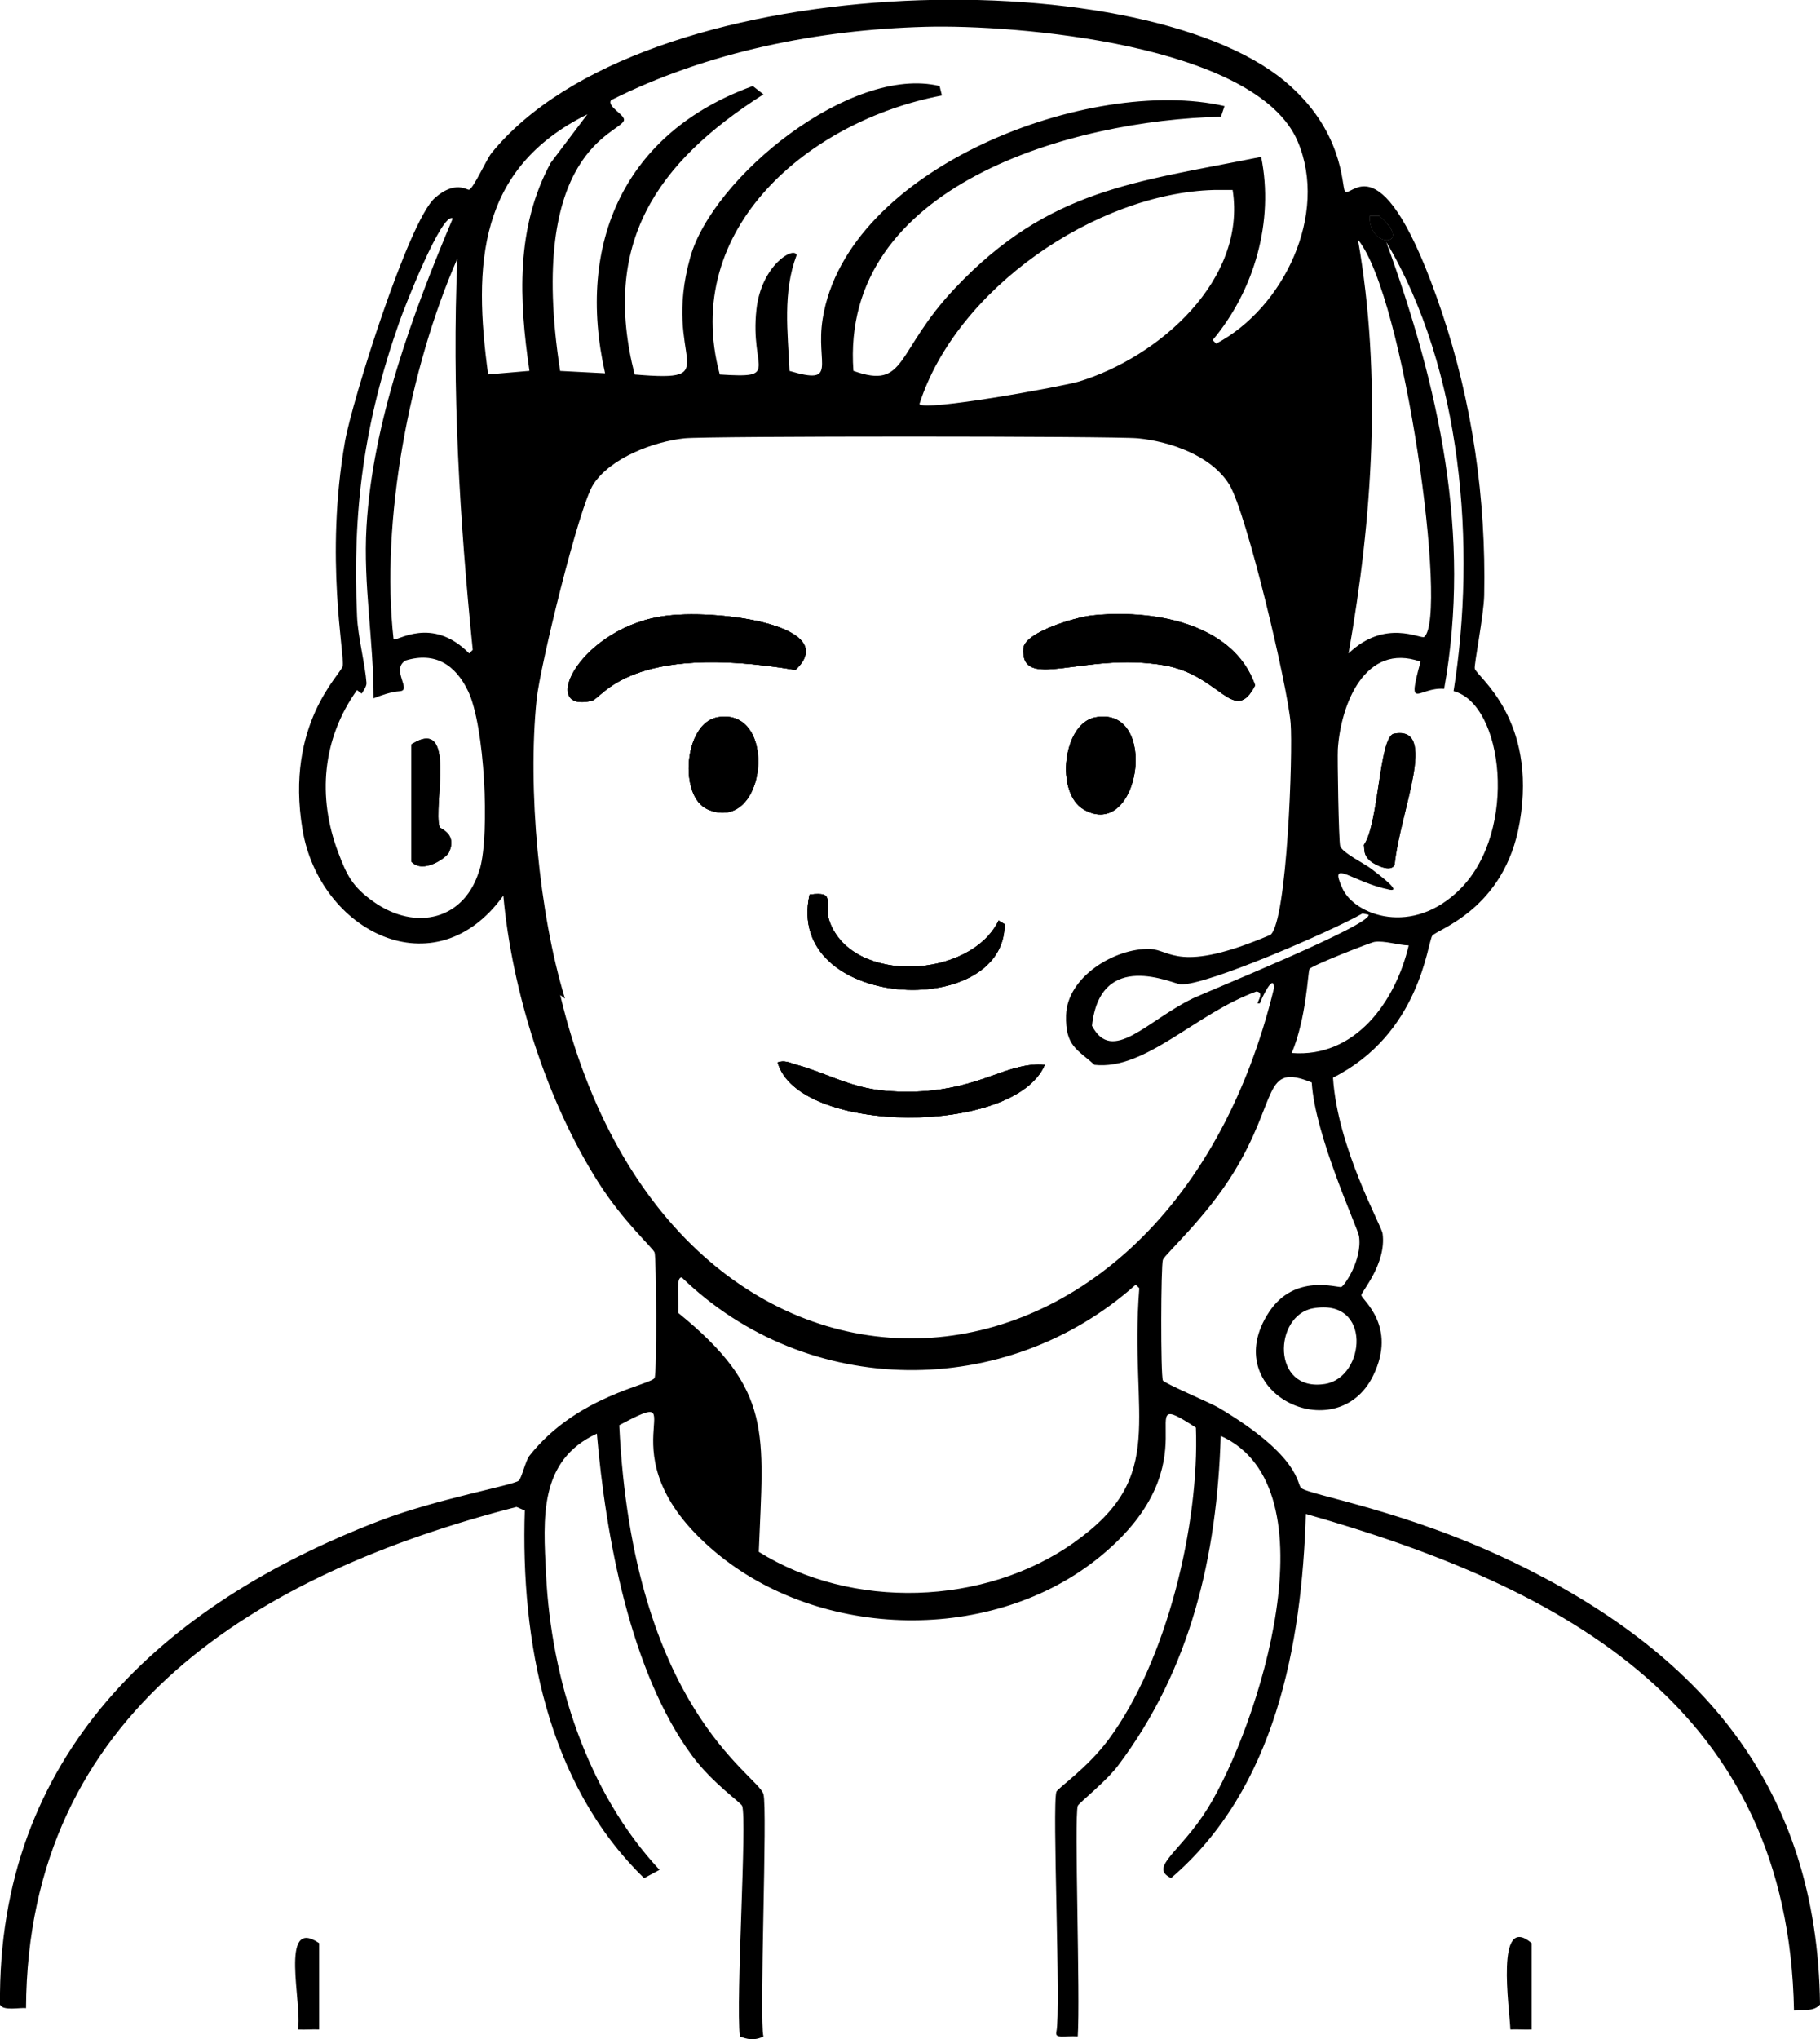 <?xml version="1.0" encoding="UTF-8"?>
<svg xmlns="http://www.w3.org/2000/svg" id="Layer_2" data-name="Layer 2" viewBox="0 0 225.95 253.1">
  <defs>
    <style>
      .cls-1 {
        fill: #000;
        stroke-width: 0px;
      }
    </style>
  </defs>
  <g id="Home">
    <g>
      <path class="cls-1" d="M190.15,241.17v10.71c-.88.04-1.77-.04-2.64,0-.1-2.64-1.91-14.57,2.64-10.71Z"></path>
      <path class="cls-1" d="M39.62,241.17v10.71c-.85-.04-1.7.05-2.64,0,.6-3.02-2.38-14.14,2.64-10.71Z"></path>
      <g>
        <path class="cls-1" d="M89.06,89.02c-4.15.75-4.85,9.89-1.17,11.44,7.35,3.11,8.81-12.82,1.17-11.44ZM82.9,76.4c-10.84,1.24-16.22,12.26-9.39,10.56,1.29-.32,4.62-7.28,25.24-3.81,5.76-5.41-9.06-7.52-15.85-6.75ZM123.98,114.26c-3.5,7.21-18.1,7.98-20.98.15-.85-2.31.98-3.84-2.49-3.37-3.18,14.31,24.25,15.75,24.21,3.67q-.37-.22-.73-.44ZM136.01,89.02c-4.08.73-5.02,9.41-1.47,11.44,6.97,4,9.46-12.88,1.47-11.44ZM135.43,76.4c-1.79.2-7.98,1.97-8.36,3.96-.47,5.62,7.41.48,17.46,2.2,6.98,1.19,8.69,7.54,11.3,2.49-2.73-7.91-13.09-9.48-20.39-8.66ZM135.43,76.4c-1.79.2-7.98,1.97-8.36,3.96-.47,5.62,7.41.48,17.46,2.2,6.98,1.19,8.69,7.54,11.3,2.49-2.73-7.91-13.09-9.48-20.39-8.66ZM136.01,89.02c-4.08.73-5.02,9.41-1.47,11.44,6.97,4,9.46-12.88,1.47-11.44ZM123.98,114.26c-3.5,7.21-18.1,7.98-20.98.15-.85-2.31.98-3.84-2.49-3.37-3.18,14.31,24.25,15.75,24.21,3.67q-.37-.22-.73-.44ZM82.9,76.4c-10.84,1.24-16.22,12.26-9.39,10.56,1.29-.32,4.62-7.28,25.24-3.81,5.76-5.41-9.06-7.52-15.85-6.75ZM89.06,89.02c-4.15.75-4.85,9.89-1.17,11.44,7.35,3.11,8.81-12.82,1.17-11.44ZM89.06,89.02c-4.15.75-4.85,9.89-1.17,11.44,7.35,3.11,8.81-12.82,1.17-11.44ZM82.9,76.4c-10.84,1.24-16.22,12.26-9.39,10.56,1.29-.32,4.62-7.28,25.24-3.81,5.76-5.41-9.06-7.52-15.85-6.75ZM123.98,114.26c-3.5,7.21-18.1,7.98-20.98.15-.85-2.31.98-3.84-2.49-3.37-3.18,14.31,24.25,15.75,24.21,3.67q-.37-.22-.73-.44ZM136.01,89.02c-4.08.73-5.02,9.41-1.47,11.44,6.97,4,9.46-12.88,1.47-11.44ZM135.43,76.4c-1.79.2-7.98,1.97-8.36,3.96-.47,5.62,7.41.48,17.46,2.2,6.98,1.19,8.69,7.54,11.3,2.49-2.73-7.91-13.09-9.48-20.39-8.66ZM135.43,76.4c-1.79.2-7.98,1.97-8.36,3.96-.47,5.62,7.41.48,17.46,2.2,6.98,1.19,8.69,7.54,11.3,2.49-2.73-7.91-13.09-9.48-20.39-8.66ZM136.01,89.02c-4.08.73-5.02,9.41-1.47,11.44,6.97,4,9.46-12.88,1.47-11.44ZM123.98,114.26c-3.5,7.21-18.1,7.98-20.98.15-.85-2.31.98-3.84-2.49-3.37-3.18,14.31,24.25,15.75,24.21,3.67q-.37-.22-.73-.44ZM82.9,76.4c-10.84,1.24-16.22,12.26-9.39,10.56,1.29-.32,4.62-7.28,25.24-3.81,5.76-5.41-9.06-7.52-15.85-6.75ZM89.06,89.02c-4.15.75-4.85,9.89-1.17,11.44,7.35,3.11,8.81-12.82,1.17-11.44ZM89.06,89.02c-4.15.75-4.85,9.89-1.17,11.44,7.35,3.11,8.81-12.82,1.17-11.44ZM82.9,76.4c-10.84,1.24-16.22,12.26-9.39,10.56,1.29-.32,4.62-7.28,25.24-3.81,5.76-5.41-9.06-7.52-15.85-6.75ZM123.98,114.26c-3.5,7.21-18.1,7.98-20.98.15-.85-2.31.98-3.84-2.49-3.37-3.18,14.31,24.25,15.75,24.21,3.67q-.37-.22-.73-.44ZM136.01,89.02c-4.08.73-5.02,9.41-1.47,11.44,6.97,4,9.46-12.88,1.47-11.44ZM135.43,76.4c-1.79.2-7.98,1.97-8.36,3.96-.47,5.62,7.41.48,17.46,2.2,6.98,1.19,8.69,7.54,11.3,2.49-2.73-7.91-13.09-9.48-20.39-8.66ZM135.43,76.4c-1.79.2-7.98,1.97-8.36,3.96-.47,5.62,7.41.48,17.46,2.2,6.98,1.19,8.69,7.54,11.3,2.49-2.73-7.91-13.09-9.48-20.39-8.66ZM136.01,89.02c-4.08.73-5.02,9.41-1.47,11.44,6.97,4,9.46-12.88,1.47-11.44ZM123.98,114.26c-3.5,7.21-18.1,7.98-20.98.15-.85-2.31.98-3.84-2.49-3.37-3.18,14.31,24.25,15.75,24.21,3.67q-.37-.22-.73-.44ZM82.9,76.4c-10.84,1.24-16.22,12.26-9.39,10.56,1.29-.32,4.62-7.28,25.24-3.81,5.76-5.41-9.06-7.52-15.85-6.75ZM89.06,89.02c-4.15.75-4.85,9.89-1.17,11.44,7.35,3.11,8.81-12.82,1.17-11.44ZM89.06,89.02c-4.15.75-4.85,9.89-1.17,11.44,7.35,3.11,8.81-12.82,1.17-11.44ZM82.9,76.4c-10.84,1.24-16.22,12.26-9.39,10.56,1.29-.32,4.62-7.28,25.24-3.81,5.76-5.41-9.06-7.52-15.85-6.75ZM123.98,114.26c-3.5,7.21-18.1,7.98-20.98.15-.85-2.31.98-3.84-2.49-3.37-3.18,14.31,24.25,15.75,24.21,3.67q-.37-.22-.73-.44ZM136.01,89.02c-4.08.73-5.02,9.41-1.47,11.44,6.97,4,9.46-12.88,1.47-11.44ZM135.43,76.4c-1.79.2-7.98,1.97-8.36,3.96-.47,5.62,7.41.48,17.46,2.2,6.98,1.19,8.69,7.54,11.3,2.49-2.73-7.91-13.09-9.48-20.39-8.66ZM135.43,76.4c-1.79.2-7.98,1.97-8.36,3.96-.47,5.62,7.41.48,17.46,2.2,6.98,1.19,8.69,7.54,11.3,2.49-2.73-7.91-13.09-9.48-20.39-8.66ZM136.01,89.02c-4.08.73-5.02,9.41-1.47,11.44,6.97,4,9.46-12.88,1.47-11.44ZM123.98,114.26c-3.5,7.21-18.1,7.98-20.98.15-.85-2.31.98-3.84-2.49-3.37-3.18,14.31,24.25,15.75,24.21,3.67q-.37-.22-.73-.44ZM82.9,76.4c-10.84,1.24-16.22,12.26-9.39,10.56,1.29-.32,4.62-7.28,25.24-3.81,5.76-5.41-9.06-7.52-15.85-6.75ZM89.06,89.02c-4.15.75-4.85,9.89-1.17,11.44,7.35,3.11,8.81-12.82,1.17-11.44ZM54.58,102.67c-.85-2.61,2.23-13.94-3.52-10.27v14.53c1.4,1.6,4.36-.44,4.7-1.17,1.03-2.28-1.12-2.91-1.17-3.08ZM89.06,89.02c-4.15.75-4.85,9.89-1.17,11.44,7.35,3.11,8.81-12.82,1.17-11.44ZM82.9,76.4c-10.84,1.24-16.22,12.26-9.39,10.56,1.29-.32,4.62-7.28,25.24-3.81,5.76-5.41-9.06-7.52-15.85-6.75ZM123.98,114.26c-3.5,7.21-18.1,7.98-20.98.15-.85-2.31.98-3.84-2.49-3.37-3.18,14.31,24.25,15.75,24.21,3.67q-.37-.22-.73-.44ZM136.01,89.02c-4.08.73-5.02,9.41-1.47,11.44,6.97,4,9.46-12.88,1.47-11.44ZM135.43,76.4c-1.79.2-7.98,1.97-8.36,3.96-.47,5.62,7.41.48,17.46,2.2,6.98,1.19,8.69,7.54,11.3,2.49-2.73-7.91-13.09-9.48-20.39-8.66ZM135.43,76.4c-1.79.2-7.98,1.97-8.36,3.96-.47,5.62,7.41.48,17.46,2.2,6.98,1.19,8.69,7.54,11.3,2.49-2.73-7.91-13.09-9.48-20.39-8.66ZM136.01,89.02c-4.08.73-5.02,9.41-1.47,11.44,6.97,4,9.46-12.88,1.47-11.44ZM123.98,114.26c-3.5,7.21-18.1,7.98-20.98.15-.85-2.31.98-3.84-2.49-3.37-3.18,14.31,24.25,15.75,24.21,3.67q-.37-.22-.73-.44ZM82.9,76.4c-10.84,1.24-16.22,12.26-9.39,10.56,1.29-.32,4.62-7.28,25.24-3.81,5.76-5.41-9.06-7.52-15.85-6.75ZM89.06,89.02c-4.15.75-4.85,9.89-1.17,11.44,7.35,3.11,8.81-12.82,1.17-11.44ZM54.58,102.67c-.85-2.61,2.23-13.94-3.52-10.27v14.53c1.4,1.6,4.36-.44,4.7-1.17,1.03-2.28-1.12-2.91-1.17-3.08ZM54.58,102.67c-.85-2.61,2.23-13.94-3.52-10.27v14.53c1.4,1.6,4.36-.44,4.7-1.17,1.03-2.28-1.12-2.91-1.17-3.08ZM89.06,89.02c-4.15.75-4.85,9.89-1.17,11.44,7.35,3.11,8.81-12.82,1.17-11.44ZM82.9,76.4c-10.84,1.24-16.22,12.26-9.39,10.56,1.29-.32,4.62-7.28,25.24-3.81,5.76-5.41-9.06-7.52-15.85-6.75ZM123.98,114.26c-3.5,7.21-18.1,7.98-20.98.15-.85-2.31.98-3.84-2.49-3.37-3.18,14.31,24.25,15.75,24.21,3.67q-.37-.22-.73-.44ZM136.01,89.02c-4.08.73-5.02,9.41-1.47,11.44,6.97,4,9.46-12.88,1.47-11.44ZM135.43,76.4c-1.79.2-7.98,1.97-8.36,3.96-.47,5.62,7.41.48,17.46,2.2,6.98,1.19,8.69,7.54,11.3,2.49-2.73-7.91-13.09-9.48-20.39-8.66ZM135.43,76.4c-1.79.2-7.98,1.97-8.36,3.96-.47,5.62,7.41.48,17.46,2.2,6.98,1.19,8.69,7.54,11.3,2.49-2.73-7.91-13.09-9.48-20.39-8.66ZM136.01,89.02c-4.08.73-5.02,9.41-1.47,11.44,6.97,4,9.46-12.88,1.47-11.44ZM123.98,114.26c-3.5,7.21-18.1,7.98-20.98.15-.85-2.31.98-3.84-2.49-3.37-3.18,14.31,24.25,15.75,24.21,3.67q-.37-.22-.73-.44ZM82.9,76.4c-10.84,1.24-16.22,12.26-9.39,10.56,1.29-.32,4.62-7.28,25.24-3.81,5.76-5.41-9.06-7.52-15.85-6.75ZM89.06,89.02c-4.15.75-4.85,9.89-1.17,11.44,7.35,3.11,8.81-12.82,1.17-11.44ZM54.58,102.67c-.85-2.61,2.23-13.94-3.52-10.27v14.53c1.4,1.6,4.36-.44,4.7-1.17,1.03-2.28-1.12-2.91-1.17-3.08ZM54.58,102.67c-.85-2.61,2.23-13.94-3.52-10.27v14.53c1.4,1.6,4.36-.44,4.7-1.17,1.03-2.28-1.12-2.91-1.17-3.08ZM89.06,89.02c-4.15.75-4.85,9.89-1.17,11.44,7.35,3.11,8.81-12.82,1.17-11.44ZM82.9,76.4c-10.84,1.24-16.22,12.26-9.39,10.56,1.29-.32,4.62-7.28,25.24-3.81,5.76-5.41-9.06-7.52-15.85-6.75ZM123.98,114.26c-3.5,7.21-18.1,7.98-20.98.15-.85-2.31.98-3.84-2.49-3.37-3.18,14.31,24.25,15.75,24.21,3.67q-.37-.22-.73-.44ZM136.01,89.02c-4.08.73-5.02,9.41-1.47,11.44,6.97,4,9.46-12.88,1.47-11.44ZM135.43,76.4c-1.79.2-7.98,1.97-8.36,3.96-.47,5.62,7.41.48,17.46,2.2,6.98,1.19,8.69,7.54,11.3,2.49-2.73-7.91-13.09-9.48-20.39-8.66ZM135.43,76.4c-1.79.2-7.98,1.97-8.36,3.96-.47,5.62,7.41.48,17.46,2.2,6.98,1.19,8.69,7.54,11.3,2.49-2.73-7.91-13.09-9.48-20.39-8.66ZM136.01,89.02c-4.08.73-5.02,9.41-1.47,11.44,6.97,4,9.46-12.88,1.47-11.44ZM123.98,114.26c-3.5,7.21-18.1,7.98-20.98.15-.85-2.31.98-3.84-2.49-3.37-3.18,14.31,24.25,15.75,24.21,3.67q-.37-.22-.73-.44ZM82.9,76.4c-10.84,1.24-16.22,12.26-9.39,10.56,1.29-.32,4.62-7.28,25.24-3.81,5.76-5.41-9.06-7.52-15.85-6.75ZM89.06,89.02c-4.15.75-4.85,9.89-1.17,11.44,7.35,3.11,8.81-12.82,1.17-11.44ZM54.58,102.67c-.85-2.61,2.23-13.94-3.52-10.27v14.53c1.4,1.6,4.36-.44,4.7-1.17,1.03-2.28-1.12-2.91-1.17-3.08ZM54.58,102.67c-.85-2.61,2.23-13.94-3.52-10.27v14.53c1.4,1.6,4.36-.44,4.7-1.17,1.03-2.28-1.12-2.91-1.17-3.08ZM89.06,89.02c-4.15.75-4.85,9.89-1.17,11.44,7.35,3.11,8.81-12.82,1.17-11.44ZM82.9,76.4c-10.84,1.24-16.22,12.26-9.39,10.56,1.29-.32,4.62-7.28,25.24-3.81,5.76-5.41-9.06-7.52-15.85-6.75ZM123.98,114.26c-3.5,7.21-18.1,7.98-20.98.15-.85-2.31.98-3.84-2.49-3.37-3.18,14.31,24.25,15.75,24.21,3.67q-.37-.22-.73-.44ZM136.01,89.02c-4.08.73-5.02,9.41-1.47,11.44,6.97,4,9.46-12.88,1.47-11.44ZM135.43,76.4c-1.79.2-7.98,1.97-8.36,3.96-.47,5.62,7.41.48,17.46,2.2,6.98,1.19,8.69,7.54,11.3,2.49-2.73-7.91-13.09-9.48-20.39-8.66ZM172.99,91.08c-1.78.58-1.81,11.13-3.67,13.79.12.45-.16,1.23.88,2.05.55.43,2.45,1.39,2.93.44.67-6.72,5.57-17.45-.15-16.29ZM135.43,76.4c-1.79.2-7.98,1.97-8.36,3.96-.47,5.62,7.41.48,17.46,2.2,6.98,1.19,8.69,7.54,11.3,2.49-2.73-7.91-13.09-9.48-20.39-8.66ZM136.01,89.02c-4.08.73-5.02,9.41-1.47,11.44,6.97,4,9.46-12.88,1.47-11.44ZM123.98,114.26c-3.5,7.21-18.1,7.98-20.98.15-.85-2.31.98-3.84-2.49-3.37-3.18,14.31,24.25,15.75,24.21,3.67q-.37-.22-.73-.44ZM82.9,76.4c-10.84,1.24-16.22,12.26-9.39,10.56,1.29-.32,4.62-7.28,25.24-3.81,5.76-5.41-9.06-7.52-15.85-6.75ZM89.06,89.02c-4.15.75-4.85,9.89-1.17,11.44,7.35,3.11,8.81-12.82,1.17-11.44ZM54.58,102.67c-.85-2.61,2.23-13.94-3.52-10.27v14.53c1.4,1.6,4.36-.44,4.7-1.17,1.03-2.28-1.12-2.91-1.17-3.08ZM172.99,91.08c-1.78.58-1.81,11.13-3.67,13.79.12.45-.16,1.23.88,2.05.55.43,2.45,1.39,2.93.44.67-6.72,5.57-17.45-.15-16.29ZM54.58,102.67c-.85-2.61,2.23-13.94-3.52-10.27v14.53c1.4,1.6,4.36-.44,4.7-1.17,1.03-2.28-1.12-2.91-1.17-3.08ZM89.06,89.02c-4.15.75-4.85,9.89-1.17,11.44,7.35,3.11,8.81-12.82,1.17-11.44ZM82.9,76.4c-10.84,1.24-16.22,12.26-9.39,10.56,1.29-.32,4.62-7.28,25.24-3.81,5.76-5.41-9.06-7.52-15.85-6.75ZM123.98,114.26c-3.5,7.21-18.1,7.98-20.98.15-.85-2.31.98-3.84-2.49-3.37-3.18,14.31,24.25,15.75,24.21,3.67q-.37-.22-.73-.44ZM136.01,89.02c-4.08.73-5.02,9.41-1.47,11.44,6.97,4,9.46-12.88,1.47-11.44ZM135.43,76.4c-1.79.2-7.98,1.97-8.36,3.96-.47,5.62,7.41.48,17.46,2.2,6.98,1.19,8.69,7.54,11.3,2.49-2.73-7.91-13.09-9.48-20.39-8.66ZM172.99,91.08c-1.78.58-1.81,11.13-3.67,13.79.12.45-.16,1.23.88,2.05.55.43,2.45,1.39,2.93.44.67-6.72,5.57-17.45-.15-16.29ZM135.43,76.4c-1.79.2-7.98,1.97-8.36,3.96-.47,5.62,7.41.48,17.46,2.2,6.98,1.19,8.69,7.54,11.3,2.49-2.73-7.91-13.09-9.48-20.39-8.66ZM136.01,89.02c-4.08.73-5.02,9.41-1.47,11.44,6.97,4,9.46-12.88,1.47-11.44ZM123.98,114.26c-3.5,7.21-18.1,7.98-20.98.15-.85-2.31.98-3.84-2.49-3.37-3.18,14.31,24.25,15.75,24.21,3.67q-.37-.22-.73-.44ZM82.9,76.4c-10.84,1.24-16.22,12.26-9.39,10.56,1.29-.32,4.62-7.28,25.24-3.81,5.76-5.41-9.06-7.52-15.85-6.75ZM89.06,89.02c-4.15.75-4.85,9.89-1.17,11.44,7.35,3.11,8.81-12.82,1.17-11.44ZM54.58,102.67c-.85-2.61,2.23-13.94-3.52-10.27v14.53c1.4,1.6,4.36-.44,4.7-1.17,1.03-2.28-1.12-2.91-1.17-3.08ZM172.99,91.08c-1.78.58-1.81,11.13-3.67,13.79.12.45-.16,1.23.88,2.05.55.43,2.45,1.39,2.93.44.67-6.72,5.57-17.45-.15-16.29ZM54.58,102.67c-.85-2.61,2.23-13.94-3.52-10.27v14.53c1.4,1.6,4.36-.44,4.7-1.17,1.03-2.28-1.12-2.91-1.17-3.08ZM89.06,89.02c-4.15.75-4.85,9.89-1.17,11.44,7.35,3.11,8.81-12.82,1.17-11.44ZM82.9,76.4c-10.84,1.24-16.22,12.26-9.39,10.56,1.29-.32,4.62-7.28,25.24-3.81,5.76-5.41-9.06-7.52-15.85-6.75ZM123.98,114.26c-3.5,7.21-18.1,7.98-20.98.15-.85-2.31.98-3.84-2.49-3.37-3.18,14.31,24.25,15.75,24.21,3.67q-.37-.22-.73-.44ZM126.48,132.45c-3.52.8-7.88,3.67-16.58,2.93-4.36-.37-7.37-2.24-11-3.23-.79-.22-1.5-.62-2.35-.29,2.52,9.01,29.48,9.11,33.16.29-1.14-.11-2.12.04-3.23.29ZM136.01,89.02c-4.08.73-5.02,9.41-1.47,11.44,6.97,4,9.46-12.88,1.47-11.44ZM135.43,76.4c-1.79.2-7.98,1.97-8.36,3.96-.47,5.62,7.41.48,17.46,2.2,6.98,1.19,8.69,7.54,11.3,2.49-2.73-7.91-13.09-9.48-20.39-8.66ZM172.99,91.08c-1.78.58-1.81,11.13-3.67,13.79.12.45-.16,1.23.88,2.05.55.43,2.45,1.39,2.93.44.67-6.72,5.57-17.45-.15-16.29ZM135.43,76.4c-1.79.2-7.98,1.97-8.36,3.96-.47,5.62,7.41.48,17.46,2.2,6.98,1.19,8.69,7.54,11.3,2.49-2.73-7.91-13.09-9.48-20.39-8.66ZM136.01,89.02c-4.08.73-5.02,9.41-1.47,11.44,6.97,4,9.46-12.88,1.47-11.44ZM126.48,132.45c-3.52.8-7.88,3.67-16.58,2.93-4.36-.37-7.37-2.24-11-3.23-.79-.22-1.5-.62-2.35-.29,2.52,9.01,29.48,9.11,33.16.29-1.14-.11-2.12.04-3.23.29ZM124.72,114.7q-.37-.22-.73-.44c-3.5,7.21-18.1,7.98-20.98.15-.85-2.31.98-3.84-2.49-3.37-3.18,14.31,24.25,15.75,24.21,3.67ZM98.75,83.15c5.76-5.41-9.06-7.52-15.85-6.75-10.84,1.24-16.22,12.26-9.39,10.56,1.29-.32,4.62-7.28,25.24-3.81ZM89.06,89.02c-4.15.75-4.85,9.89-1.17,11.44,7.35,3.11,8.81-12.82,1.17-11.44ZM54.58,102.67c-.85-2.61,2.23-13.94-3.52-10.27v14.53c1.4,1.6,4.36-.44,4.7-1.17,1.03-2.28-1.12-2.91-1.17-3.08ZM172.99,91.08c-1.78.58-1.81,11.13-3.67,13.79.12.45-.16,1.23.88,2.05.55.43,2.45,1.39,2.93.44.67-6.72,5.57-17.45-.15-16.29ZM172.99,91.08c-1.78.58-1.81,11.13-3.67,13.79.12.45-.16,1.23.88,2.05.55.43,2.45,1.39,2.93.44.67-6.72,5.57-17.45-.15-16.29ZM171.23,26.81h-1.17c-.16,4.19,5.62,3.77,1.17,0ZM135.43,76.4c-1.79.2-7.98,1.97-8.36,3.96-.47,5.62,7.41.48,17.46,2.2,6.98,1.19,8.69,7.54,11.3,2.49-2.73-7.91-13.09-9.48-20.39-8.66ZM136.01,89.02c-4.08.73-5.02,9.41-1.47,11.44,6.97,4,9.46-12.88,1.47-11.44ZM126.48,132.45c-3.52.8-7.88,3.67-16.58,2.93-4.36-.37-7.37-2.24-11-3.23-.79-.22-1.5-.62-2.35-.29,2.52,9.01,29.48,9.11,33.16.29-1.14-.11-2.12.04-3.23.29ZM124.72,114.7q-.37-.22-.73-.44c-3.5,7.21-18.1,7.98-20.98.15-.85-2.31.98-3.84-2.49-3.37-3.18,14.31,24.25,15.75,24.21,3.67ZM98.75,83.15c5.76-5.41-9.06-7.52-15.85-6.75-10.84,1.24-16.22,12.26-9.39,10.56,1.29-.32,4.62-7.28,25.24-3.81ZM89.06,89.02c-4.15.75-4.85,9.89-1.17,11.44,7.35,3.11,8.81-12.82,1.17-11.44ZM54.58,102.67c-.85-2.61,2.23-13.94-3.52-10.27v14.53c1.4,1.6,4.36-.44,4.7-1.17,1.03-2.28-1.12-2.91-1.17-3.08ZM172.99,91.08c-1.78.58-1.81,11.13-3.67,13.79.12.45-.16,1.23.88,2.05.55.43,2.45,1.39,2.93.44.67-6.72,5.57-17.45-.15-16.29ZM54.58,102.67c-.85-2.61,2.23-13.94-3.52-10.27v14.53c1.4,1.6,4.36-.44,4.7-1.17,1.03-2.28-1.12-2.91-1.17-3.08ZM89.06,89.02c-4.15.75-4.85,9.89-1.17,11.44,7.35,3.11,8.81-12.82,1.17-11.44ZM82.9,76.4c-10.84,1.24-16.22,12.26-9.39,10.56,1.29-.32,4.62-7.28,25.24-3.81,5.76-5.41-9.06-7.52-15.85-6.75ZM123.98,114.26c-3.5,7.21-18.1,7.98-20.98.15-.85-2.31.98-3.84-2.49-3.37-3.18,14.31,24.25,15.75,24.21,3.67q-.37-.22-.73-.44ZM126.48,132.45c-3.52.8-7.88,3.67-16.58,2.93-4.36-.37-7.37-2.24-11-3.23-.79-.22-1.5-.62-2.35-.29,2.52,9.01,29.48,9.11,33.16.29-1.14-.11-2.12.04-3.23.29ZM136.01,89.02c-4.08.73-5.02,9.41-1.47,11.44,6.97,4,9.46-12.88,1.47-11.44ZM135.43,76.4c-1.79.2-7.98,1.97-8.36,3.96-.47,5.62,7.41.48,17.46,2.2,6.98,1.19,8.69,7.54,11.3,2.49-2.73-7.91-13.09-9.48-20.39-8.66ZM172.99,91.08c-1.78.58-1.81,11.13-3.67,13.79.12.45-.16,1.23.88,2.05.55.43,2.45,1.39,2.93.44.67-6.72,5.57-17.45-.15-16.29ZM135.43,76.4c-1.79.2-7.98,1.97-8.36,3.96-.47,5.62,7.41.48,17.46,2.2,6.98,1.19,8.69,7.54,11.3,2.49-2.73-7.91-13.09-9.48-20.39-8.66ZM136.01,89.02c-4.08.73-5.02,9.41-1.47,11.44,6.97,4,9.46-12.88,1.47-11.44ZM126.48,132.45c-3.52.8-7.88,3.67-16.58,2.93-4.36-.37-7.37-2.24-11-3.23-.79-.22-1.5-.62-2.35-.29,2.52,9.01,29.48,9.11,33.16.29-1.14-.11-2.12.04-3.23.29ZM123.98,114.26c-3.5,7.21-18.1,7.98-20.98.15-.85-2.31.98-3.84-2.49-3.37-3.18,14.31,24.25,15.75,24.21,3.67q-.37-.22-.73-.44ZM82.9,76.4c-10.84,1.24-16.22,12.26-9.39,10.56,1.29-.32,4.62-7.28,25.24-3.81,5.76-5.41-9.06-7.52-15.85-6.75ZM89.06,89.02c-4.15.75-4.85,9.89-1.17,11.44,7.35,3.11,8.81-12.82,1.17-11.44ZM54.58,102.67c-.85-2.61,2.23-13.94-3.52-10.27v14.53c1.4,1.6,4.36-.44,4.7-1.17,1.03-2.28-1.12-2.91-1.17-3.08ZM172.99,91.08c-1.78.58-1.81,11.13-3.67,13.79.12.45-.16,1.23.88,2.05.55.43,2.45,1.39,2.93.44.67-6.72,5.57-17.45-.15-16.29ZM54.58,102.67c-.85-2.61,2.23-13.94-3.52-10.27v14.53c1.4,1.6,4.36-.44,4.7-1.17,1.03-2.28-1.12-2.91-1.17-3.08ZM89.06,89.02c-4.15.75-4.85,9.89-1.17,11.44,7.35,3.11,8.81-12.82,1.17-11.44ZM82.9,76.4c-10.84,1.24-16.22,12.26-9.39,10.56,1.29-.32,4.62-7.28,25.24-3.81,5.76-5.41-9.06-7.52-15.85-6.75ZM123.98,114.26c-3.5,7.21-18.1,7.98-20.98.15-.85-2.31.98-3.84-2.49-3.37-3.18,14.31,24.25,15.75,24.21,3.67q-.37-.22-.73-.44ZM136.01,89.02c-4.08.73-5.02,9.41-1.47,11.44,6.97,4,9.46-12.88,1.47-11.44ZM135.43,76.4c-1.79.2-7.98,1.97-8.36,3.96-.47,5.62,7.41.48,17.46,2.2,6.98,1.19,8.69,7.54,11.3,2.49-2.73-7.91-13.09-9.48-20.39-8.66ZM172.99,91.08c-1.78.58-1.81,11.13-3.67,13.79.12.45-.16,1.23.88,2.05.55.43,2.45,1.39,2.93.44.67-6.72,5.57-17.45-.15-16.29ZM135.43,76.4c-1.79.2-7.98,1.97-8.36,3.96-.47,5.62,7.41.48,17.46,2.2,6.98,1.19,8.69,7.54,11.3,2.49-2.73-7.91-13.09-9.48-20.39-8.66ZM136.01,89.02c-4.08.73-5.02,9.41-1.47,11.44,6.97,4,9.46-12.88,1.47-11.44ZM123.98,114.26c-3.5,7.21-18.1,7.98-20.98.15-.85-2.31.98-3.84-2.49-3.37-3.18,14.31,24.25,15.75,24.21,3.67q-.37-.22-.73-.44ZM82.9,76.4c-10.84,1.24-16.22,12.26-9.39,10.56,1.29-.32,4.62-7.28,25.24-3.81,5.76-5.41-9.06-7.52-15.85-6.75ZM89.06,89.02c-4.15.75-4.85,9.89-1.17,11.44,7.35,3.11,8.81-12.82,1.17-11.44ZM54.58,102.67c-.85-2.61,2.23-13.94-3.52-10.27v14.53c1.4,1.6,4.36-.44,4.7-1.17,1.03-2.28-1.12-2.91-1.17-3.08ZM172.99,91.08c-1.78.58-1.81,11.13-3.67,13.79.12.45-.16,1.23.88,2.05.55.43,2.45,1.39,2.93.44.67-6.72,5.57-17.45-.15-16.29ZM54.58,102.67c-.85-2.61,2.23-13.94-3.52-10.27v14.53c1.4,1.6,4.36-.44,4.7-1.17,1.03-2.28-1.12-2.91-1.17-3.08ZM89.06,89.02c-4.15.75-4.85,9.89-1.17,11.44,7.35,3.11,8.81-12.82,1.17-11.44ZM82.9,76.4c-10.84,1.24-16.22,12.26-9.39,10.56,1.29-.32,4.62-7.28,25.24-3.81,5.76-5.41-9.06-7.52-15.85-6.75ZM123.98,114.26c-3.5,7.21-18.1,7.98-20.98.15-.85-2.31.98-3.84-2.49-3.37-3.18,14.31,24.25,15.75,24.21,3.67q-.37-.22-.73-.44ZM136.01,89.02c-4.08.73-5.02,9.41-1.47,11.44,6.97,4,9.46-12.88,1.47-11.44ZM135.43,76.4c-1.79.2-7.98,1.97-8.36,3.96-.47,5.62,7.41.48,17.46,2.2,6.98,1.19,8.69,7.54,11.3,2.49-2.73-7.91-13.09-9.48-20.39-8.66ZM172.99,91.08c-1.78.58-1.81,11.13-3.67,13.79.12.45-.16,1.23.88,2.05.55.43,2.45,1.39,2.93.44.67-6.72,5.57-17.45-.15-16.29ZM135.43,76.4c-1.79.2-7.98,1.97-8.36,3.96-.47,5.62,7.41.48,17.46,2.2,6.98,1.19,8.69,7.54,11.3,2.49-2.73-7.91-13.09-9.48-20.39-8.66ZM136.01,89.02c-4.08.73-5.02,9.41-1.47,11.44,6.97,4,9.46-12.88,1.47-11.44ZM123.98,114.26c-3.5,7.21-18.1,7.98-20.98.15-.85-2.31.98-3.84-2.49-3.37-3.18,14.31,24.25,15.75,24.21,3.67q-.37-.22-.73-.44ZM82.9,76.4c-10.84,1.24-16.22,12.26-9.39,10.56,1.29-.32,4.62-7.28,25.24-3.81,5.76-5.41-9.06-7.52-15.85-6.75ZM89.06,89.02c-4.15.75-4.85,9.89-1.17,11.44,7.35,3.11,8.81-12.82,1.17-11.44ZM54.58,102.67c-.85-2.61,2.23-13.94-3.52-10.27v14.53c1.4,1.6,4.36-.44,4.7-1.17,1.03-2.28-1.12-2.91-1.17-3.08ZM54.58,102.67c-.85-2.61,2.23-13.94-3.52-10.27v14.53c1.4,1.6,4.36-.44,4.7-1.17,1.03-2.28-1.12-2.91-1.17-3.08ZM89.06,89.02c-4.15.75-4.85,9.89-1.17,11.44,7.35,3.11,8.81-12.82,1.17-11.44ZM82.9,76.4c-10.84,1.24-16.22,12.26-9.39,10.56,1.29-.32,4.62-7.28,25.24-3.81,5.76-5.41-9.06-7.52-15.85-6.75ZM123.98,114.26c-3.5,7.21-18.1,7.98-20.98.15-.85-2.31.98-3.84-2.49-3.37-3.18,14.31,24.25,15.75,24.21,3.67q-.37-.22-.73-.44ZM136.01,89.02c-4.08.73-5.02,9.41-1.47,11.44,6.97,4,9.46-12.88,1.47-11.44ZM135.43,76.4c-1.79.2-7.98,1.97-8.36,3.96-.47,5.62,7.41.48,17.46,2.2,6.98,1.19,8.69,7.54,11.3,2.49-2.73-7.91-13.09-9.48-20.39-8.66ZM135.43,76.4c-1.79.2-7.98,1.97-8.36,3.96-.47,5.62,7.41.48,17.46,2.2,6.98,1.19,8.69,7.54,11.3,2.49-2.73-7.91-13.09-9.48-20.39-8.66ZM136.01,89.02c-4.08.73-5.02,9.41-1.47,11.44,6.97,4,9.46-12.88,1.47-11.44ZM123.98,114.26c-3.5,7.21-18.1,7.98-20.98.15-.85-2.31.98-3.84-2.49-3.37-3.18,14.31,24.25,15.75,24.21,3.67q-.37-.22-.73-.44ZM82.9,76.4c-10.84,1.24-16.22,12.26-9.39,10.56,1.29-.32,4.62-7.28,25.24-3.81,5.76-5.41-9.06-7.52-15.85-6.75ZM89.06,89.02c-4.15.75-4.85,9.89-1.17,11.44,7.35,3.11,8.81-12.82,1.17-11.44ZM54.58,102.67c-.85-2.61,2.23-13.94-3.52-10.27v14.53c1.4,1.6,4.36-.44,4.7-1.17,1.03-2.28-1.12-2.91-1.17-3.08ZM54.58,102.67c-.85-2.61,2.23-13.94-3.52-10.27v14.53c1.4,1.6,4.36-.44,4.7-1.17,1.03-2.28-1.12-2.91-1.17-3.08ZM89.06,89.02c-4.15.75-4.85,9.89-1.17,11.44,7.35,3.11,8.81-12.82,1.17-11.44ZM82.9,76.4c-10.84,1.24-16.22,12.26-9.39,10.56,1.29-.32,4.62-7.28,25.24-3.81,5.76-5.41-9.06-7.52-15.85-6.75ZM123.98,114.26c-3.5,7.21-18.1,7.98-20.98.15-.85-2.31.98-3.84-2.49-3.37-3.18,14.31,24.25,15.75,24.21,3.67q-.37-.22-.73-.44ZM136.01,89.02c-4.08.73-5.02,9.41-1.47,11.44,6.97,4,9.46-12.88,1.47-11.44ZM135.43,76.4c-1.79.2-7.98,1.97-8.36,3.96-.47,5.62,7.41.48,17.46,2.2,6.98,1.19,8.69,7.54,11.3,2.49-2.73-7.91-13.09-9.48-20.39-8.66ZM135.43,76.4c-1.79.2-7.98,1.97-8.36,3.96-.47,5.62,7.41.48,17.46,2.2,6.98,1.19,8.69,7.54,11.3,2.49-2.73-7.91-13.09-9.48-20.39-8.66ZM136.01,89.02c-4.08.73-5.02,9.41-1.47,11.44,6.97,4,9.46-12.88,1.47-11.44ZM123.98,114.26c-3.5,7.21-18.1,7.98-20.98.15-.85-2.31.98-3.84-2.49-3.37-3.18,14.31,24.25,15.75,24.21,3.67q-.37-.22-.73-.44ZM82.9,76.4c-10.84,1.24-16.22,12.26-9.39,10.56,1.29-.32,4.62-7.28,25.24-3.81,5.76-5.41-9.06-7.52-15.85-6.75ZM89.06,89.02c-4.15.75-4.85,9.89-1.17,11.44,7.35,3.11,8.81-12.82,1.17-11.44ZM54.58,102.67c-.85-2.61,2.23-13.94-3.52-10.27v14.53c1.4,1.6,4.36-.44,4.7-1.17,1.03-2.28-1.12-2.91-1.17-3.08ZM54.58,102.67c-.85-2.61,2.23-13.94-3.52-10.27v14.53c1.4,1.6,4.36-.44,4.7-1.17,1.03-2.28-1.12-2.91-1.17-3.08ZM89.06,89.02c-4.15.75-4.85,9.89-1.17,11.44,7.35,3.11,8.81-12.82,1.17-11.44ZM82.9,76.4c-10.84,1.24-16.22,12.26-9.39,10.56,1.29-.32,4.62-7.28,25.24-3.81,5.76-5.41-9.06-7.52-15.85-6.75ZM123.98,114.26c-3.5,7.21-18.1,7.98-20.98.15-.85-2.31.98-3.84-2.49-3.37-3.18,14.31,24.25,15.75,24.21,3.67q-.37-.22-.73-.44ZM136.01,89.02c-4.08.73-5.02,9.41-1.47,11.44,6.97,4,9.46-12.88,1.47-11.44ZM135.43,76.4c-1.79.2-7.98,1.97-8.36,3.96-.47,5.62,7.41.48,17.46,2.2,6.98,1.19,8.69,7.54,11.3,2.49-2.73-7.91-13.09-9.48-20.39-8.66ZM135.43,76.4c-1.79.2-7.98,1.97-8.36,3.96-.47,5.62,7.41.48,17.46,2.2,6.98,1.19,8.69,7.54,11.3,2.49-2.73-7.91-13.09-9.48-20.39-8.66ZM136.01,89.02c-4.08.73-5.02,9.41-1.47,11.44,6.97,4,9.46-12.88,1.47-11.44ZM123.98,114.26c-3.5,7.21-18.1,7.98-20.98.15-.85-2.31.98-3.84-2.49-3.37-3.18,14.31,24.25,15.75,24.21,3.67q-.37-.22-.73-.44ZM82.9,76.4c-10.84,1.24-16.22,12.26-9.39,10.56,1.29-.32,4.62-7.28,25.24-3.81,5.76-5.41-9.06-7.52-15.85-6.75ZM89.06,89.02c-4.15.75-4.85,9.89-1.17,11.44,7.35,3.11,8.81-12.82,1.17-11.44ZM54.58,102.67c-.85-2.61,2.23-13.94-3.52-10.27v14.53c1.4,1.6,4.36-.44,4.7-1.17,1.03-2.28-1.12-2.91-1.17-3.08ZM89.06,89.02c-4.15.75-4.85,9.89-1.17,11.44,7.35,3.11,8.81-12.82,1.17-11.44ZM82.9,76.4c-10.84,1.24-16.22,12.26-9.39,10.56,1.29-.32,4.62-7.28,25.24-3.81,5.76-5.41-9.06-7.52-15.85-6.75ZM123.98,114.26c-3.5,7.21-18.1,7.98-20.98.15-.85-2.31.98-3.84-2.49-3.37-3.18,14.31,24.25,15.75,24.21,3.67q-.37-.22-.73-.44ZM136.01,89.02c-4.08.73-5.02,9.41-1.47,11.44,6.97,4,9.46-12.88,1.47-11.44ZM135.43,76.4c-1.79.2-7.98,1.97-8.36,3.96-.47,5.62,7.41.48,17.46,2.2,6.98,1.19,8.69,7.54,11.3,2.49-2.73-7.91-13.09-9.48-20.39-8.66ZM135.43,76.4c-1.79.2-7.98,1.97-8.36,3.96-.47,5.62,7.41.48,17.46,2.2,6.98,1.19,8.69,7.54,11.3,2.49-2.73-7.91-13.09-9.48-20.39-8.66ZM136.01,89.02c-4.08.73-5.02,9.41-1.47,11.44,6.97,4,9.46-12.88,1.47-11.44ZM123.98,114.26c-3.5,7.21-18.1,7.98-20.98.15-.85-2.31.98-3.84-2.49-3.37-3.18,14.31,24.25,15.75,24.21,3.67q-.37-.22-.73-.44ZM82.9,76.4c-10.84,1.24-16.22,12.26-9.39,10.56,1.29-.32,4.62-7.28,25.24-3.81,5.76-5.41-9.06-7.52-15.85-6.75ZM89.06,89.02c-4.15.75-4.85,9.89-1.17,11.44,7.35,3.11,8.81-12.82,1.17-11.44ZM89.06,89.02c-4.15.75-4.85,9.89-1.17,11.44,7.35,3.11,8.81-12.82,1.17-11.44ZM82.9,76.4c-10.84,1.24-16.22,12.26-9.39,10.56,1.29-.32,4.62-7.28,25.24-3.81,5.76-5.41-9.06-7.52-15.85-6.75ZM123.98,114.26c-3.5,7.21-18.1,7.98-20.98.15-.85-2.31.98-3.84-2.49-3.37-3.18,14.31,24.25,15.75,24.21,3.67q-.37-.22-.73-.44ZM136.01,89.02c-4.08.73-5.02,9.41-1.47,11.44,6.97,4,9.46-12.88,1.47-11.44ZM135.43,76.4c-1.79.2-7.98,1.97-8.36,3.96-.47,5.62,7.41.48,17.46,2.2,6.98,1.19,8.69,7.54,11.3,2.49-2.73-7.91-13.09-9.48-20.39-8.66ZM135.43,76.4c-1.79.2-7.98,1.97-8.36,3.96-.47,5.62,7.41.48,17.46,2.2,6.98,1.19,8.69,7.54,11.3,2.49-2.73-7.91-13.09-9.48-20.39-8.66ZM136.01,89.02c-4.08.73-5.02,9.41-1.47,11.44,6.97,4,9.46-12.88,1.47-11.44ZM123.98,114.26c-3.5,7.21-18.1,7.98-20.98.15-.85-2.31.98-3.84-2.49-3.37-3.18,14.31,24.25,15.75,24.21,3.67q-.37-.22-.73-.44ZM82.9,76.4c-10.84,1.24-16.22,12.26-9.39,10.56,1.29-.32,4.62-7.28,25.24-3.81,5.76-5.41-9.06-7.52-15.85-6.75ZM89.06,89.02c-4.15.75-4.85,9.89-1.17,11.44,7.35,3.11,8.81-12.82,1.17-11.44ZM89.06,89.02c-4.15.75-4.85,9.89-1.17,11.44,7.35,3.11,8.81-12.82,1.17-11.44ZM82.9,76.4c-10.84,1.24-16.22,12.26-9.39,10.56,1.29-.32,4.62-7.28,25.24-3.81,5.76-5.41-9.06-7.52-15.85-6.75ZM123.98,114.26c-3.5,7.21-18.1,7.98-20.98.15-.85-2.31.98-3.84-2.49-3.37-3.18,14.31,24.25,15.75,24.21,3.67q-.37-.22-.73-.44ZM136.01,89.02c-4.08.73-5.02,9.41-1.47,11.44,6.97,4,9.46-12.88,1.47-11.44ZM135.43,76.4c-1.79.2-7.98,1.97-8.36,3.96-.47,5.62,7.41.48,17.46,2.2,6.98,1.19,8.69,7.54,11.3,2.49-2.73-7.91-13.09-9.48-20.39-8.66ZM135.43,76.4c-1.79.2-7.98,1.97-8.36,3.96-.47,5.62,7.41.48,17.46,2.2,6.98,1.19,8.69,7.54,11.3,2.49-2.73-7.91-13.09-9.48-20.39-8.66ZM136.01,89.02c-4.08.73-5.02,9.41-1.47,11.44,6.97,4,9.46-12.88,1.47-11.44ZM123.98,114.26c-3.5,7.21-18.1,7.98-20.98.15-.85-2.31.98-3.84-2.49-3.37-3.18,14.31,24.25,15.75,24.21,3.67q-.37-.22-.73-.44ZM82.9,76.4c-10.84,1.24-16.22,12.26-9.39,10.56,1.29-.32,4.62-7.28,25.24-3.81,5.76-5.41-9.06-7.52-15.85-6.75ZM89.06,89.02c-4.15.75-4.85,9.89-1.17,11.44,7.35,3.11,8.81-12.82,1.17-11.44ZM89.06,89.02c-4.15.75-4.85,9.89-1.17,11.44,7.35,3.11,8.81-12.82,1.17-11.44ZM82.9,76.4c-10.84,1.24-16.22,12.26-9.39,10.56,1.29-.32,4.62-7.28,25.24-3.81,5.76-5.41-9.06-7.52-15.85-6.75ZM123.98,114.26c-3.5,7.21-18.1,7.98-20.98.15-.85-2.31.98-3.84-2.49-3.37-3.18,14.31,24.25,15.75,24.21,3.67q-.37-.22-.73-.44ZM136.01,89.02c-4.08.73-5.02,9.41-1.47,11.44,6.97,4,9.46-12.88,1.47-11.44ZM135.43,76.4c-1.79.2-7.98,1.97-8.36,3.96-.47,5.62,7.41.48,17.46,2.2,6.98,1.19,8.69,7.54,11.3,2.49-2.73-7.91-13.09-9.48-20.39-8.66ZM135.43,76.4c-1.79.2-7.98,1.97-8.36,3.96-.47,5.62,7.41.48,17.46,2.2,6.98,1.19,8.69,7.54,11.3,2.49-2.73-7.91-13.09-9.48-20.39-8.66ZM136.01,89.02c-4.08.73-5.02,9.41-1.47,11.44,6.97,4,9.46-12.88,1.47-11.44ZM123.98,114.26c-3.5,7.21-18.1,7.98-20.98.15-.85-2.31.98-3.84-2.49-3.37-3.18,14.31,24.25,15.75,24.21,3.67q-.37-.22-.73-.44ZM82.9,76.4c-10.84,1.24-16.22,12.26-9.39,10.56,1.29-.32,4.62-7.28,25.24-3.81,5.76-5.41-9.06-7.52-15.85-6.75ZM89.06,89.02c-4.15.75-4.85,9.89-1.17,11.44,7.35,3.11,8.81-12.82,1.17-11.44Z"></path>
        <g>
          <path class="cls-1" d="M187.66,193.78c-13.26-6.37-25.06-8.2-26.12-9.1-.57-.48-.02-3.9-10.27-9.98-.92-.55-6.75-3.02-6.9-3.37-.29-.69-.25-14.26,0-14.97.23-.66,5.35-5.23,8.8-10.86,5.59-9.12,3.57-13.65,9.68-11.15.4,6.62,5.72,18.08,5.87,19.07.43,2.99-1.87,6.22-2.2,6.31-.49.12-5.79-1.7-8.95,3.08-6.61,9.97,8.37,17.21,12.91,7.92,3.03-6.2-1.45-9.44-1.47-9.98-.02-.41,3.13-3.9,2.64-7.63-.13-1.02-5.6-10.61-6.16-19.37,10.8-5.43,11.7-16.68,12.32-17.61.51-.77,9.01-3.22,10.86-14.09,2.19-12.91-5.35-18.07-5.58-19.07-.11-.45,1.12-6.6,1.17-9.1.24-11.93-1.46-23.89-5.28-35.21-7.49-22.14-11.34-13.73-12.03-14.97-.39-.7-.13-7.55-7.48-13.65-18.26-15.13-79.72-14.09-98.45,8.95-.6.73-2.25,4.41-2.79,4.55-.23.06-1.74-1.21-4.25,1.03-3.26,2.88-10.27,25.18-11.15,30.22-2.54,14.47,0,26.51-.29,27.88-.23,1.05-7.16,7.18-4.99,20.25,2.1,12.66,16.46,20.04,24.94,8.22,1.06,11.87,5.35,25.41,11.74,35.51,3.17,5.01,6.88,8.26,7.04,8.8.22.75.3,14.83,0,15.55-.36.86-9.65,2.18-15.55,9.68-.46.58-.96,2.77-1.32,3.08-.69.58-10.16,2.25-17.31,4.99C19.98,199.17-.32,217.98,0,248.8c.36.83,2.58.32,3.23.44.19-36.78,28.79-53.96,60.89-62.21q.51.22,1.03.44c-.52,16.15,2.76,33.95,14.82,45.63q.95-.52,1.91-1.03c-9.03-9.67-13.45-23.66-14.09-36.68-.35-6.97-.92-14.12,6.31-17.46,1.09,12.68,4.14,29.64,11.88,40.05,2.49,3.35,6.02,5.75,6.16,6.16.62,1.81-.81,23.99-.29,28.61.15,0,1.43.77,2.93,0-.55-2.04.53-28.23,0-30.08-.7-2.42-16.2-10.56-17.9-45.78,10.14-5.43-2.82,3.31,11.88,15.7,13.08,11.02,34.57,11.46,47.83.59,14.58-11.95,3.15-21.7,11.88-15.99.45,12-3.63,29.01-10.86,38.73-2.65,3.56-6.31,6.02-6.46,6.46-.55,1.67.58,27.12,0,29.78t0,.01c-.22.92.99.48,2.65.58.33-4.88-.45-27.08,0-28.61.09-.34,3.42-2.92,4.99-4.99,9.08-12.04,12.3-26.08,12.76-40.94,14.27,6.43,4.62,36.15-1.61,46.22-3.37,5.45-7.38,7.31-4.55,8.66,12.96-11.09,16.23-28.96,16.73-45.19,32.31,9.18,59.91,24.13,60.6,61.62.9-.19,2.36.26,3.23-.73-.31-27.05-14.86-43.75-38.29-55.02ZM164.48,171.77c-6.66,1.04-6.38-8.51-1.47-9.39,7.38-1.33,6.53,8.6,1.47,9.39ZM148.04,123.94c-5.65,2.74-9.96,8.18-12.47,3.37,1.04-9.61,10.04-5.19,11-5.14,3.14.19,18.8-6.63,22.59-8.8q.36.07.73.15c.63,1.19-20.32,9.67-21.86,10.42ZM160.37,130.69c1.84-4.43,1.98-9.93,2.2-10.42.18-.4,7.64-3.32,8.07-3.37,1.26-.18,2.91.4,4.25.44-1.64,6.96-6.63,13.98-14.53,13.35ZM171.23,26.81c4.45,3.77-1.34,4.19-1.17,0h1.17ZM168.59,29.75c5.76,6.97,11.24,46.84,8.22,49.3-.4.32-4.84-2.33-9.39,2.05,2.99-16.92,4.14-34.37,1.17-51.35ZM166.09,92.98c.36-5.54,3.37-13.3,10.27-10.86-1.75,6.36-.26,3.12,2.93,3.37,3.42-19.16-.65-37.49-7.19-55.46,9.42,15.83,11.22,37.82,8.36,55.75,6.18,1.6,8.03,17.25.88,24.5-5.99,6.06-13.19,3.27-14.67,0-1.76-3.87,1.12-.81,5.87.15,1.4.24-.87-1.52-2.35-2.64-.76-.58-3.57-1.97-3.81-2.79-.18-.58-.36-11.04-.29-12.03ZM75.86,12.43c11.97-6,25.68-8.74,39.03-9.1,11.19-.31,41.08,2.15,46.22,14.23,3.84,9.04-1.74,20.66-10.12,25.09l-.44-.44c5.19-6.19,7.64-14.76,6.02-22.74-15.7,3.17-26.34,3.96-38,16.29-7.52,7.94-5.93,12.65-12.62,10.27-1.7-23.14,27.32-31.13,45.63-31.54q.22-.66.44-1.32c-16.61-3.83-46.9,7.61-49.89,26.41-.9,5.65,2,8.26-4.11,6.46-.22-4.82-.87-9.74.88-14.38-.32-1.13-4.38,1.24-4.99,6.75-.83,7.53,3.09,8.56-4.55,8.07-4.91-18.19,11.23-31.54,27.58-34.63l-.29-1.17c-10.95-2.66-28.16,11.26-30.96,21.27-3.61,12.92,4.8,15.52-6.9,14.53-4.14-16.26,2.66-26.27,15.99-34.77q-.66-.52-1.32-1.03c-15.88,5.73-22,19.43-18.34,35.65l-5.58-.29c-4.25-27.48,7.48-29.46,7.92-31.1.18-.68-2.11-1.69-1.61-2.49ZM133.96,47.35c-2.04.62-19.42,3.78-19.81,2.79,4.57-14.3,21.92-26.15,36.53-26.56.78-.02,1.56.01,2.35,0,1.75,11.18-9.16,20.75-19.07,23.77ZM58.69,80.66q-.22.22-.44.44c-4.64-4.72-9-1.44-9.39-1.76-1.64-14.68,1.98-33.69,7.92-47.24-.7,16.16.28,32.47,1.91,48.56ZM59.57,107.8c-1.78,6.39-7.96,7.83-13.2,4.11-2.62-1.86-3.31-3.26-4.4-6.16-2.59-6.88-1.95-14.08,2.35-20.1q.29.22.59.44c0-.08.62-.83.59-1.32-.16-2.27-1.06-5.73-1.17-8.22-.61-13.21.88-24.21,5.28-36.68.53-1.52,5.25-13.66,6.6-12.76-5.01,11.85-9.97,25.37-10.71,38.29-.42,7.14.89,14.16.88,21.27,1.02-.4,2.12-.79,3.23-.88,1.6-.08-1.13-2.68.73-3.81,3.66-1.12,6.2.51,7.78,3.81,2.06,4.31,2.69,17.59,1.47,22.01ZM60.6,46.47c-1.85-13.6-1.29-25.55,12.32-32.28q-2.28,3-4.55,6.02c-4.37,8.05-3.93,17.04-2.64,25.82q-2.57.22-5.14.44ZM133.37,191.43c-11.18,7.92-27.65,8.37-39.17,1.17.58-14.78,1.81-20.05-9.98-29.64.07-2.24-.32-4.55.44-4.4,15.58,15.07,40.23,15.27,56.34.88l.44.44c-1.27,16.24,3.67,23.23-8.07,31.54ZM69.55,123.5q.29.22.59.44c-3.25-10.66-4.65-26.06-3.52-37.12.42-4.09,5.26-23.97,7.04-26.7,2.15-3.31,7.52-5.32,11.3-5.72,2.8-.3,53.54-.29,56.34,0,3.98.4,9.08,2.14,11.3,5.72,2.16,3.5,7.25,24.99,7.63,29.64.29,3.6-.42,24.44-2.49,26.26-11.4,4.86-12.42,1.84-14.97,1.76-4.32-.14-10.28,3.43-10.42,8.22-.11,3.86,1.42,4.24,3.52,6.16,6.35.71,12.53-6.36,20.1-9.1.99.08.18,1.17.15,1.47h.29c.24-.69,1.73-3.81,1.76-1.91-13.75,56.65-74.75,59.02-88.62.88Z"></path>
          <g>
            <g>
              <path class="cls-1" d="M87.89,100.47c-3.68-1.56-2.98-10.7,1.17-11.44,7.64-1.38,6.18,14.55-1.17,11.44Z"></path>
              <path class="cls-1" d="M98.75,83.15c-20.62-3.46-23.95,3.49-25.24,3.81-6.83,1.7-1.45-9.33,9.39-10.56,6.78-.77,21.6,1.34,15.85,6.75Z"></path>
              <path class="cls-1" d="M123.98,114.26q.36.22.73.44c.04,12.08-27.38,10.64-24.21-3.67,3.47-.47,1.64,1.07,2.49,3.37,2.88,7.83,17.48,7.06,20.98-.15Z"></path>
              <path class="cls-1" d="M134.55,100.47c-3.55-2.04-2.61-10.71,1.47-11.44,7.99-1.44,5.5,15.45-1.47,11.44Z"></path>
              <path class="cls-1" d="M155.82,85.06c-2.61,5.05-4.32-1.3-11.3-2.49-10.05-1.72-17.93,3.42-17.46-2.2.38-2,6.57-3.76,8.36-3.96,7.3-.82,17.66.75,20.39,8.66Z"></path>
              <g>
                <path class="cls-1" d="M98.75,83.15c-20.62-3.46-23.95,3.49-25.24,3.81-6.83,1.7-1.45-9.33,9.39-10.56,6.78-.77,21.6,1.34,15.85,6.75Z"></path>
                <path class="cls-1" d="M124.72,114.7c.04,12.08-27.38,10.64-24.21-3.67,3.47-.47,1.64,1.07,2.49,3.37,2.88,7.83,17.48,7.06,20.98-.15q.36.22.73.44Z"></path>
                <g>
                  <path class="cls-1" d="M155.82,85.06c-2.61,5.05-4.32-1.3-11.3-2.49-10.05-1.72-17.93,3.42-17.46-2.2.38-2,6.57-3.76,8.36-3.96,7.3-.82,17.66.75,20.39,8.66Z"></path>
                  <path class="cls-1" d="M134.55,100.47c-3.55-2.04-2.61-10.71,1.47-11.44,7.99-1.44,5.5,15.45-1.47,11.44Z"></path>
                </g>
                <path class="cls-1" d="M87.89,100.47c-3.68-1.56-2.98-10.7,1.17-11.44,7.64-1.38,6.18,14.55-1.17,11.44Z"></path>
              </g>
            </g>
            <g>
              <path class="cls-1" d="M126.48,132.45c-3.52.8-7.88,3.67-16.58,2.93-4.36-.37-7.37-2.24-11-3.23-.79-.22-1.5-.62-2.35-.29,2.52,9.01,29.48,9.11,33.16.29-1.14-.11-2.12.04-3.23.29Z"></path>
              <path class="cls-1" d="M129.7,132.16c-3.68,8.81-30.64,8.72-33.16-.29.85-.33,1.56.08,2.35.29,3.64.99,6.64,2.86,11,3.23,8.7.73,13.06-2.14,16.58-2.93,1.1-.25,2.09-.4,3.23-.29Z"></path>
            </g>
          </g>
          <g>
            <path class="cls-1" d="M170.05,26.81h1.17c4.45,3.77-1.34,4.19-1.17,0Z"></path>
            <path class="cls-1" d="M173.13,107.36c-.48.94-2.38,0-2.93-.44-1.04-.82-.76-1.61-.88-2.05,1.85-2.66,1.89-13.21,3.67-13.79,5.72-1.17.82,9.57.15,16.29Z"></path>
          </g>
          <path class="cls-1" d="M55.76,105.75c-.33.73-3.3,2.78-4.7,1.17v-14.53c5.75-3.67,2.67,7.66,3.52,10.27.05.18,2.2.8,1.17,3.08Z"></path>
        </g>
      </g>
    </g>
  </g>
</svg>
